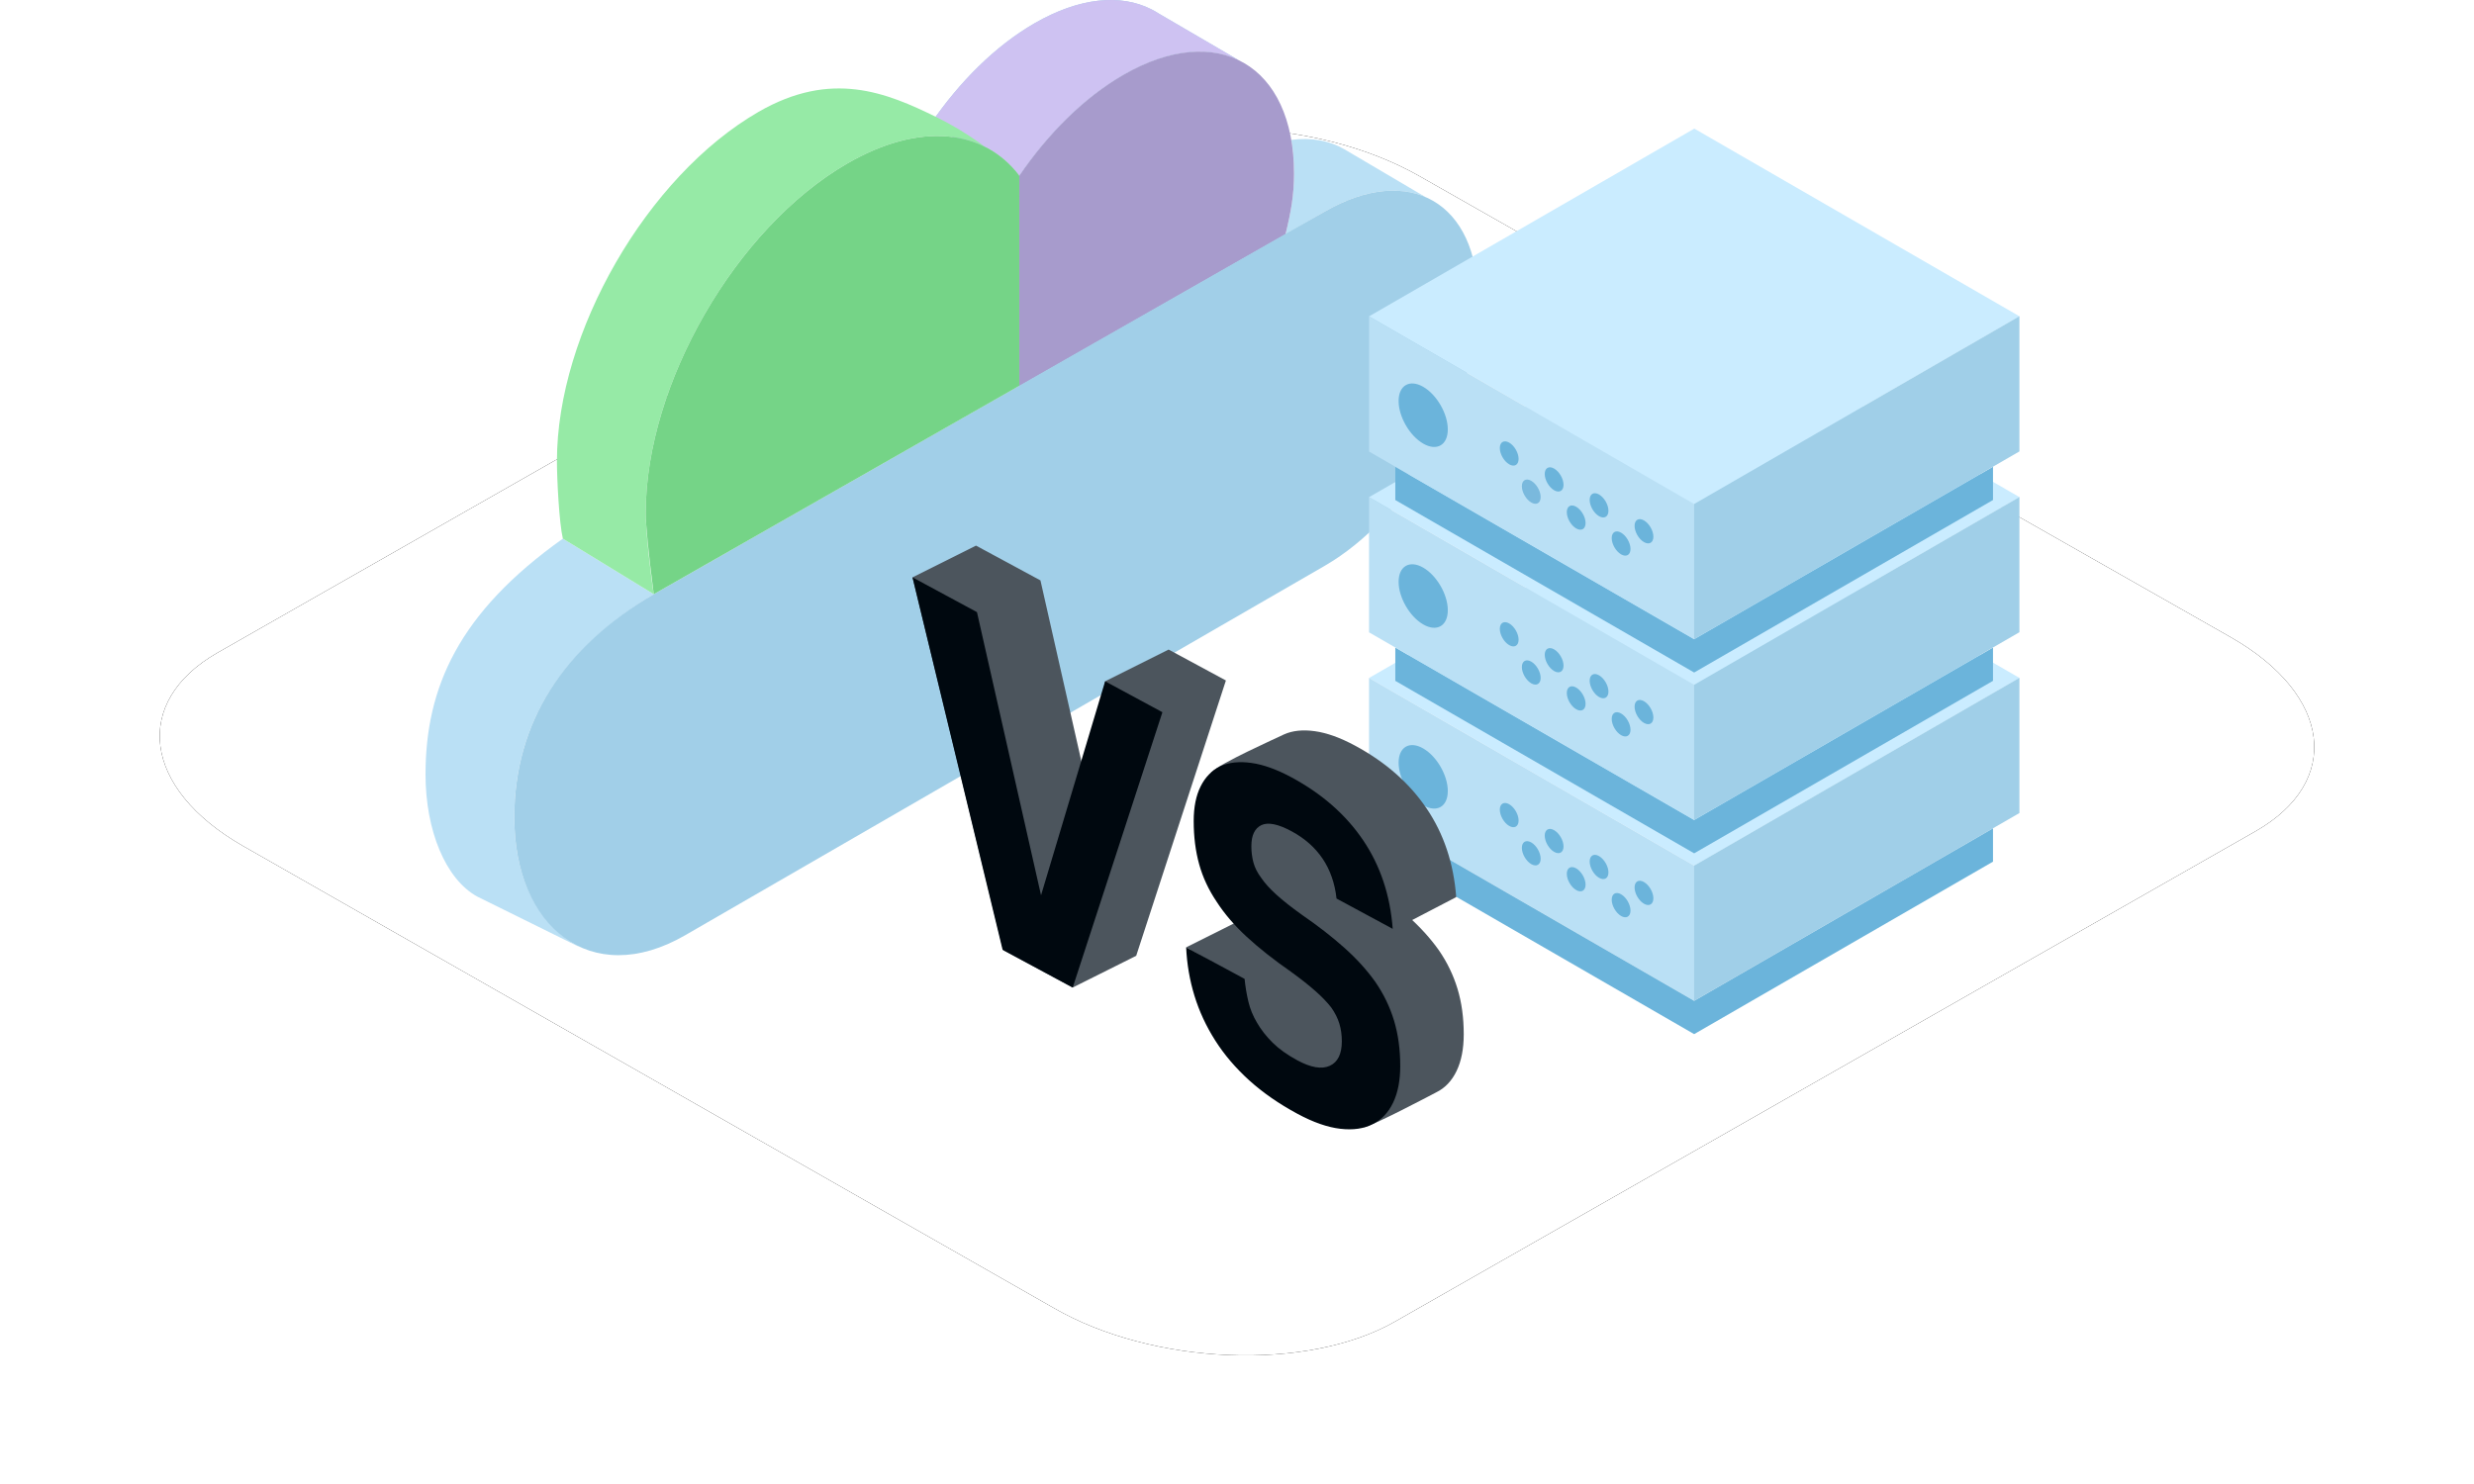 <svg xmlns="http://www.w3.org/2000/svg" xmlns:xlink="http://www.w3.org/1999/xlink" width="250" height="150" viewBox="0 0 250 150"><defs><filter id="b" width="116.5%" height="129%" x="-8.3%" y="-14.5%" filterUnits="objectBoundingBox"><feOffset in="SourceAlpha" result="shadowOffsetOuter1"/><feGaussianBlur in="shadowOffsetOuter1" result="shadowBlurOuter1" stdDeviation="6"/><feColorMatrix in="shadowBlurOuter1" values="0 0 0 0 0.216 0 0 0 0 0.561 0 0 0 0 0.749 0 0 0 0.15 0"/></filter><path id="a" d="M24.558,85.511 L106.499,132.217 C116.536,138.002 132.095,138.63 140.928,133.606 L227.921,84.024 C236.721,79 235.617,70.24 225.445,64.423 L143.404,17.783 C133.199,11.998 117.808,11.37 108.975,16.394 L21.982,65.976 C13.316,70.934 14.386,79.694 24.558,85.511 Z"/></defs><g fill="none" fill-rule="evenodd"><rect width="250" height="150"/><use xlink:href="#a" fill="#000" filter="url(#b)"/><use xlink:href="#a" fill="#FFF"/><g transform="translate(43)"><path fill="#BAE0F5" d="M23.062,60.059 C12.368,66.477 8.972,74.608 8.972,82.638 C8.972,89.58 11.992,93.918 15.71,95.802 L5.252,90.637 C2.013,88.882 0,83.908 0,78.285 C0,69.516 3.327,61.939 13.878,54.445 L23.062,60.059 Z"/><path fill="#A1CFE8" d="M73.314,0.923 L73.458,0.997 C73.669,1.108 73.875,1.229 74.076,1.358 L82.155,6.075 C79.084,4.6 74.992,4.981 70.499,7.577 C66.548,9.86 62.909,13.5 59.999,17.763 L51.027,12.545 C53.937,8.283 57.576,4.643 61.528,2.36 C66.084,-0.273 70.229,-0.628 73.314,0.923 Z"/><path fill="#BAE0F5" d="M92.836,15.079 L101.03,19.908 L100.943,19.871 C98.234,18.751 94.711,19.163 90.861,21.387 C89.493,22.178 88.353,22.857 86.899,23.697 C87.455,21.419 87.763,19.723 87.763,17.551 C87.763,16.332 87.668,15.193 87.487,14.139 C89.51,13.877 91.327,14.21 92.836,15.079 Z"/><path fill="#CEC2F2" d="M73.314,0.923 L73.458,0.997 C73.669,1.108 73.875,1.229 74.076,1.358 L82.155,6.075 C79.084,4.6 74.992,4.981 70.499,7.577 C66.548,9.86 62.909,13.5 59.999,17.763 L51.027,12.545 C53.937,8.283 57.576,4.643 61.528,2.36 C66.084,-0.273 70.229,-0.628 73.314,0.923 Z"/><path fill="#96EAA6" d="M59.999,17.763 C56.423,13.065 49.975,12.275 42.613,16.529 C31.367,23.026 22.251,38.828 22.251,51.823 C22.251,53.721 22.768,58.289 23.062,60.059 L13.878,54.445 C13.51,52.89 13.279,48.503 13.279,46.606 C13.279,33.611 22.395,17.809 33.641,11.312 C41.003,7.058 46.558,9.341 51.648,11.849 C54.602,13.304 57.385,15.275 59.999,17.763 Z"/><path fill="#A79BCC" d="M59.986,39.053 C77.257,29.198 86.228,24.079 86.899,23.697 C87.455,21.419 87.763,19.723 87.763,17.551 C87.763,6.534 80.034,2.068 70.499,7.577 C66.548,9.86 62.909,13.5 59.999,17.763 L59.986,39.053 Z"/><path fill="#A1CFE8" d="M23.062,60.059 C13.964,65.383 8.972,72.972 8.972,82.638 C8.972,93.655 16.701,100.043 26.235,94.534 L85.901,60.059 L90.82,57.217 C90.833,57.208 90.847,57.201 90.861,57.193 C99.417,52.249 106.354,40.226 106.354,30.339 C106.354,20.451 99.417,16.444 90.861,21.387 C89.225,22.333 24.663,59.123 23.062,60.059 Z"/><path fill="#75D487" d="M23.062,60.059 L59.999,38.996 L59.999,17.763 C56.423,13.065 49.975,12.275 42.613,16.529 C31.367,23.026 22.251,38.828 22.251,51.823 C22.251,53.088 22.521,55.834 23.062,60.059 Z"/></g><g transform="matrix(-1 0 0 1 204.08 13)"><g transform="translate(0 36.552)"><polygon fill="#CAECFF" points="0 18.977 32.868 37.954 65.737 18.976 32.869 0"/><polygon fill="#BAE0F5" points="32.868 37.954 32.868 51.617 65.737 32.64 65.737 18.977"/><polygon fill="#A0CFE8" points=".015 32.628 32.884 51.604 32.884 37.942 .015 18.965"/><path fill="#6BB4DB" d="M50.624 33.385C50.624 33.99 51.048 34.235 51.573 33.933 52.097 33.63 52.522 32.894 52.522 32.289 52.522 31.684 52.097 31.438 51.573 31.741 51.048 32.044 50.624 32.779 50.624 33.385M48.395 37.245C48.395 37.85 48.82 38.095 49.344 37.793 49.868 37.49 50.294 36.754 50.294 36.149 50.294 35.543 49.868 35.298 49.344 35.6 48.82 35.903 48.395 36.639 48.395 37.245M46.084 36.006C46.084 36.611 46.509 36.856 47.033 36.554 47.557 36.251 47.983 35.515 47.983 34.91 47.983 34.304 47.557 34.059 47.033 34.362 46.509 34.665 46.084 35.4 46.084 36.006M43.856 39.865C43.856 40.471 44.28 40.716 44.805 40.414 45.329 40.111 45.754 39.375 45.754 38.77 45.754 38.164 45.329 37.919 44.805 38.221 44.28 38.524 43.856 39.26 43.856 39.865M41.545 38.626C41.545 39.232 41.969 39.477 42.494 39.175 43.018 38.872 43.443 38.136 43.443 37.531 43.443 36.925 43.018 36.68 42.494 36.982 41.969 37.285 41.545 38.021 41.545 38.626M39.316 42.486C39.316 43.092 39.741 43.337 40.266 43.035 40.79 42.731 41.215 41.996 41.215 41.39 41.215 40.785 40.79 40.54 40.266 40.842 39.741 41.145 39.316 41.881 39.316 42.486M37.005 41.247C37.005 41.853 37.43 42.098 37.955 41.796 38.478 41.493 38.904 40.757 38.904 40.152 38.904 39.546 38.478 39.301 37.955 39.603 37.43 39.906 37.005 40.642 37.005 41.247M57.778 30.404C57.778 31.989 58.891 32.632 60.263 31.839 61.636 31.046 62.749 29.119 62.749 27.534 62.749 25.949 61.636 25.306 60.263 26.099 58.891 26.892 57.778 28.819 57.778 30.404"/><polygon fill="#6BB4DB" points="32.884 51.613 63.082 34.177 63.082 37.541 32.884 54.976 2.685 37.541 2.685 34.177"/></g><g transform="translate(0 18.276)"><polygon fill="#6BB4DB" points="32.884 51.613 63.083 34.177 63.083 37.541 32.884 54.976 2.686 37.541 2.686 34.177"/><polygon fill="#CAECFF" points="32.868 37.954 65.737 18.976 32.869 0 0 18.977"/><polygon fill="#BAE0F5" points="32.869 51.617 65.737 32.64 65.737 18.977 32.869 37.954"/><polygon fill="#A0CFE8" points=".015 32.628 32.884 51.605 32.884 37.942 .015 18.965"/><path fill="#6BB4DB" d="M50.624 33.385C50.624 33.99 51.048 34.235 51.573 33.933 52.097 33.63 52.522 32.894 52.522 32.289 52.522 31.684 52.097 31.438 51.573 31.741 51.048 32.044 50.624 32.779 50.624 33.385M48.395 37.245C48.395 37.85 48.82 38.095 49.344 37.793 49.868 37.49 50.294 36.754 50.294 36.149 50.294 35.543 49.868 35.298 49.344 35.6 48.82 35.903 48.395 36.639 48.395 37.245M46.084 36.006C46.084 36.611 46.509 36.856 47.034 36.554 47.557 36.251 47.983 35.515 47.983 34.91 47.983 34.304 47.557 34.059 47.034 34.362 46.509 34.665 46.084 35.4 46.084 36.006M43.856 39.865C43.856 40.471 44.28 40.716 44.805 40.414 45.329 40.111 45.754 39.375 45.754 38.77 45.754 38.164 45.329 37.919 44.805 38.221 44.28 38.524 43.856 39.26 43.856 39.865M41.545 38.627C41.545 39.232 41.969 39.477 42.494 39.175 43.018 38.872 43.443 38.136 43.443 37.531 43.443 36.925 43.018 36.68 42.494 36.982 41.969 37.285 41.545 38.021 41.545 38.627M39.316 42.486C39.316 43.092 39.741 43.337 40.266 43.035 40.79 42.731 41.215 41.996 41.215 41.39 41.215 40.785 40.79 40.54 40.266 40.842 39.741 41.145 39.316 41.881 39.316 42.486M37.005 41.247C37.005 41.853 37.43 42.098 37.955 41.796 38.479 41.493 38.904 40.757 38.904 40.152 38.904 39.546 38.479 39.301 37.955 39.603 37.43 39.906 37.005 40.642 37.005 41.247M57.778 30.404C57.778 31.989 58.891 32.632 60.263 31.839 61.636 31.046 62.749 29.119 62.749 27.534 62.749 25.949 61.636 25.306 60.263 26.099 58.891 26.892 57.778 28.819 57.778 30.404"/></g><polygon fill="#6BB4DB" points="32.884 51.613 63.083 34.177 63.083 37.541 32.884 54.976 2.686 37.541 2.686 34.177"/><polygon fill="#CAECFF" points="32.868 37.954 65.737 18.976 32.869 0 0 18.977"/><polygon fill="#BAE0F5" points="32.869 51.617 65.737 32.64 65.737 18.977 32.869 37.954"/><polygon fill="#A0CFE8" points=".015 32.628 32.884 51.605 32.884 37.942 .015 18.965"/><path fill="#6BB4DB" d="M50.624,33.385 C50.624,33.99 51.048,34.235 51.573,33.933 C52.097,33.63 52.522,32.894 52.522,32.289 C52.522,31.684 52.097,31.438 51.573,31.741 C51.048,32.044 50.624,32.779 50.624,33.385"/><path fill="#7AB9DD" d="M48.395,37.245 C48.395,37.85 48.82,38.095 49.344,37.793 C49.868,37.49 50.294,36.754 50.294,36.149 C50.294,35.543 49.868,35.298 49.344,35.6 C48.82,35.903 48.395,36.639 48.395,37.245"/><path fill="#6BB4DB" d="M46.084 36.006C46.084 36.611 46.509 36.856 47.034 36.554 47.557 36.251 47.983 35.515 47.983 34.91 47.983 34.304 47.557 34.059 47.034 34.362 46.509 34.665 46.084 35.4 46.084 36.006M43.856 39.865C43.856 40.471 44.28 40.716 44.805 40.414 45.329 40.111 45.754 39.375 45.754 38.77 45.754 38.164 45.329 37.919 44.805 38.221 44.28 38.524 43.856 39.26 43.856 39.865M41.545 38.627C41.545 39.232 41.969 39.477 42.494 39.175 43.018 38.872 43.443 38.136 43.443 37.531 43.443 36.925 43.018 36.68 42.494 36.982 41.969 37.285 41.545 38.021 41.545 38.627M39.316 42.486C39.316 43.092 39.741 43.337 40.266 43.035 40.79 42.731 41.215 41.996 41.215 41.39 41.215 40.785 40.79 40.54 40.266 40.842 39.741 41.145 39.316 41.881 39.316 42.486M37.005 41.247C37.005 41.853 37.43 42.098 37.955 41.796 38.479 41.493 38.904 40.757 38.904 40.152 38.904 39.546 38.479 39.301 37.955 39.603 37.43 39.906 37.005 40.642 37.005 41.247M57.778 30.404C57.778 31.989 58.891 32.632 60.263 31.839 61.636 31.046 62.749 29.119 62.749 27.534 62.749 25.949 61.636 25.306 60.263 26.099 58.891 26.892 57.778 28.819 57.778 30.404"/></g><g fill-rule="nonzero" transform="translate(92.21 55.15)"><path fill="#4C555D" d="M6.416,0 L12.929,3.516 L19.404,32.136 L19.463,13.714 L25.879,10.506 L31.669,13.631 L22.604,41.46 L16.188,44.668 L9.167,40.899 L0,3.208 L6.416,0 Z M45.304,54.217 C43.425,53.203 41.343,54.344 39.972,53.101 C38.601,51.857 35.744,50.812 34.83,49.372 C34.22,48.413 33.751,46.58 33.42,43.875 L27.652,40.605 L34.068,37.397 L39.972,40.584 C40.048,41.357 40.175,42.12 40.353,42.872 C40.53,43.624 40.822,44.338 41.229,45.015 C41.635,45.723 42.162,46.396 42.809,47.036 C43.457,47.675 44.289,48.269 45.304,48.817 C46.675,49.557 47.767,49.742 48.58,49.372 C49.392,49.002 47.856,48.969 47.856,47.688 C47.856,47.047 47.072,48.235 46.907,47.688 C46.742,47.141 45.685,47.348 45.304,46.806 C44.898,46.282 45.964,44.724 45.304,44.139 C44.644,43.554 44.162,42.178 43.171,41.46 C41.419,40.24 39.701,38.589 38.469,37.451 C37.238,36.313 34.208,35.296 33.42,34.078 C32.608,32.876 34.436,30.491 34.068,29.164 C33.7,27.836 34.83,26.214 34.83,24.628 C34.83,23.224 29.371,23.809 30.201,22.913 C31.031,22.016 36.671,19.504 37.534,19.085 C38.398,18.697 39.439,18.588 40.657,18.758 C41.876,18.927 43.235,19.417 44.733,20.225 C47.805,21.884 50.211,23.998 51.951,26.57 C53.69,29.141 54.687,32.127 54.941,35.529 L48.58,38.842 C48.402,37.282 46.066,30.954 45.304,29.826 C44.542,28.698 44.492,28.679 43.171,27.966 C41.8,27.226 41.902,26.246 41.229,26.57 C40.556,26.893 40.657,26.08 40.657,27.179 C40.657,27.758 40.727,28.307 40.867,28.825 C41.007,29.343 41.267,29.857 41.648,30.367 C42.003,30.895 42.511,31.459 43.171,32.059 C43.831,32.66 44.682,33.333 45.723,34.078 C47.374,35.213 48.821,36.337 50.065,37.451 C51.309,38.565 52.351,39.714 53.188,40.899 C54.026,42.114 54.655,43.414 55.074,44.8 C55.493,46.186 55.702,47.717 55.702,49.395 C55.702,50.86 55.461,52.095 54.979,53.101 C54.496,54.107 53.811,54.827 52.922,55.263 C52.033,55.729 46.925,58.422 45.723,58.767 C44.521,59.111 46.904,55.081 45.304,54.217 Z"/><path fill="#00080F" d="M0,3.208 L6.513,6.724 L12.988,35.344 L19.463,13.714 L25.253,16.839 L16.188,44.668 L9.103,40.844 L0,3.208 Z M38.888,57.425 C37.009,56.411 35.384,55.282 34.013,54.039 C32.642,52.795 31.499,51.454 30.585,50.014 C29.671,48.575 28.973,47.069 28.49,45.497 C28.008,43.925 27.728,42.294 27.652,40.605 L33.556,43.792 C33.632,44.565 33.759,45.328 33.937,46.08 C34.114,46.832 34.407,47.546 34.813,48.223 C35.219,48.931 35.746,49.604 36.393,50.244 C37.041,50.883 37.873,51.477 38.888,52.025 C40.259,52.765 41.351,52.95 42.164,52.58 C42.976,52.21 43.383,51.385 43.383,50.103 C43.383,49.462 43.3,48.869 43.135,48.322 C42.97,47.775 42.697,47.231 42.316,46.69 C41.91,46.166 41.377,45.611 40.716,45.026 C40.056,44.44 39.231,43.789 38.241,43.071 C36.489,41.851 34.997,40.672 33.765,39.534 C32.534,38.397 31.524,37.219 30.737,36.001 C29.925,34.799 29.334,33.535 28.966,32.207 C28.598,30.88 28.414,29.422 28.414,27.836 C28.414,26.432 28.649,25.262 29.119,24.326 C29.588,23.39 30.255,22.712 31.118,22.293 C31.982,21.905 33.023,21.796 34.241,21.966 C35.46,22.135 36.819,22.624 38.317,23.433 C41.389,25.092 43.795,27.206 45.535,29.778 C47.274,32.349 48.271,35.335 48.525,38.737 L42.849,35.674 C42.672,34.113 42.202,32.769 41.44,31.641 C40.678,30.513 39.637,29.592 38.317,28.879 C36.946,28.139 35.924,27.931 35.251,28.254 C34.578,28.577 34.241,29.288 34.241,30.386 C34.241,30.966 34.311,31.515 34.451,32.033 C34.591,32.551 34.851,33.065 35.232,33.575 C35.587,34.103 36.095,34.667 36.755,35.267 C37.415,35.868 38.266,36.541 39.307,37.286 C40.958,38.421 42.405,39.545 43.649,40.659 C44.894,41.773 45.935,42.922 46.773,44.107 C47.61,45.322 48.239,46.622 48.658,48.008 C49.077,49.394 49.286,50.925 49.286,52.603 C49.286,54.068 49.045,55.303 48.563,56.309 C48.08,57.315 47.395,58.035 46.506,58.471 C45.617,58.937 44.525,59.095 43.23,58.945 C41.935,58.795 40.488,58.289 38.888,57.425 Z"/></g></g></svg>